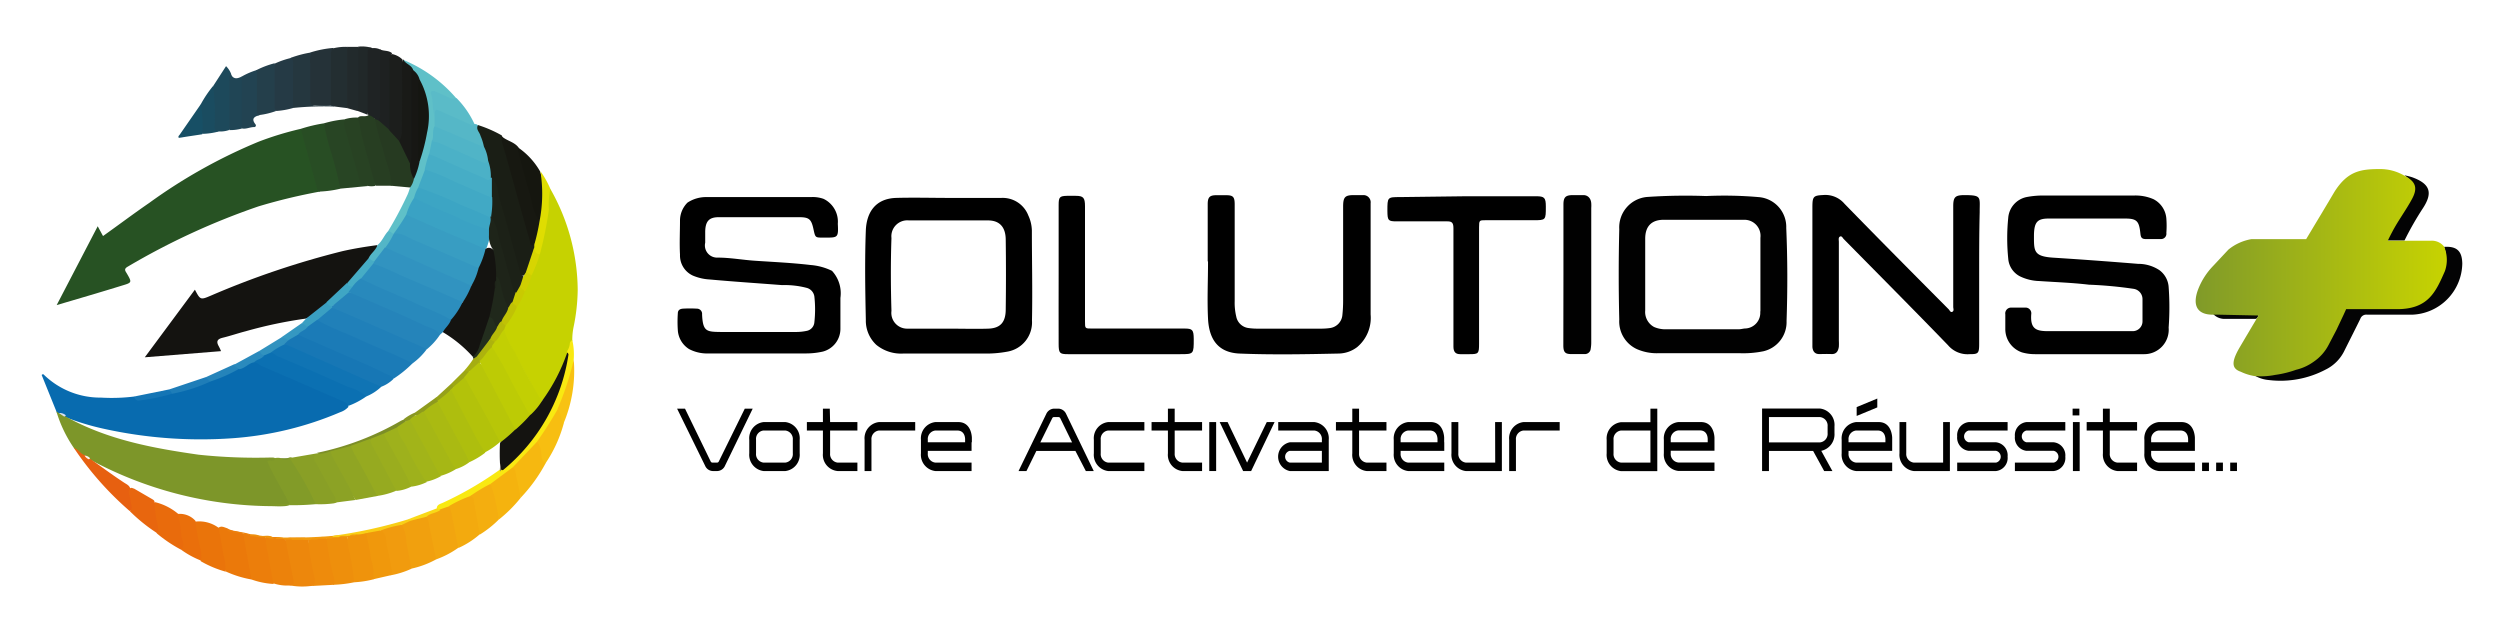 <svg xmlns="http://www.w3.org/2000/svg" xmlns:xlink="http://www.w3.org/1999/xlink" viewBox="0 0 240 61.31"><defs><style>.cls-1{fill:#010101;}.cls-2{fill:#275223;}.cls-3{fill:#086baf;}.cls-4{fill:#141310;}.cls-5{fill:#c6d201;}.cls-6{fill:#7d9629;}.cls-7{fill:#030304;}.cls-8{fill:#1a1e15;}.cls-9{fill:#284d24;}.cls-10{fill:#5fc0c8;}.cls-11{fill:#284524;}.cls-12{fill:#171811;}.cls-13{fill:#263a21;}.cls-14{fill:#f1a00e;}.cls-15{fill:#253238;}.cls-16{fill:#273e22;}.cls-17{fill:#eb790a;}.cls-18{fill:#f2a50f;}.cls-19{fill:#f3aa0e;}.cls-20{fill:#1c1e1c;}.cls-21{fill:#f9e911;}.cls-22{fill:#284223;}.cls-23{fill:#232e31;}.cls-24{fill:#ed870c;}.cls-25{fill:#25373f;}.cls-26{fill:#ec7e0b;}.cls-27{fill:#ea740a;}.cls-28{fill:#ee8f0c;}.cls-29{fill:#ef930c;}.cls-30{fill:#ec820b;}.cls-31{fill:#f19b0e;}.cls-32{fill:#191a17;}.cls-33{fill:#f5b30e;}.cls-34{fill:#f6b810;}.cls-35{fill:#ee8b0c;}.cls-36{fill:#253a45;}.cls-37{fill:#1d495b;}.cls-38{fill:#1f2324;}.cls-39{fill:#f4ae0f;}.cls-40{fill:#243f4b;}.cls-41{fill:#f0980c;}.cls-42{fill:#224352;}.cls-43{fill:#e96b0c;}.cls-44{fill:#15160f;}.cls-45{fill:#e76010;}.cls-46{fill:#55b7c7;}.cls-47{fill:#1e2121;}.cls-48{fill:#e8660e;}.cls-49{fill:#222a2c;}.cls-50{fill:#5abbc8;}.cls-51{fill:#f7be11;}.cls-52{fill:#ea6f0b;}.cls-53{fill:#204555;}.cls-54{fill:#212829;}.cls-55{fill:#dfdd01;}.cls-56{fill:#1a4c60;}.cls-57{fill:#174f65;}.cls-58{fill:#f8c212;}.cls-59{fill:#53b6c7;}.cls-60{fill:#1e7db8;}.cls-61{fill:#3a9fc2;}.cls-62{fill:#040405;}.cls-63{fill:#2584ba;}.cls-64{fill:#3192bf;}.cls-65{fill:#2a8abd;}.cls-66{fill:#1475b5;}.cls-67{fill:#3598c1;}.cls-68{fill:url(#Dégradé_sans_nom_6);}.cls-69{fill:#0b70b2;}.cls-70{fill:#dae0f1;}.cls-71{fill:#46acc5;}.cls-72{fill:#3fa6c4;}.cls-73{fill:#c2cf03;}.cls-74{fill:#d7d501;}.cls-75{fill:#c0c205;}.cls-76{fill:#b7bb08;}.cls-77{fill:#c9ca01;}.cls-78{fill:#cfcf01;}.cls-79{fill:#829b28;}.cls-80{fill:#fdf5ef;}.cls-81{fill:#1c2117;}.cls-82{fill:#46adc6;}.cls-83{fill:#4bb1c7;}.cls-84{fill:#50b4c7;}.cls-85{fill:#389dc2;}.cls-86{fill:#3aa2c4;}.cls-87{fill:#41a9c5;}.cls-88{fill:#3ca5c4;}.cls-89{fill:#171714;}.cls-90{fill:#151611;}.cls-91{fill:#f9cf16;}.cls-92{fill:#f9d917;}.cls-93{fill:#7f796f;}.cls-94{fill:#3193c0;}.cls-95{fill:#3498c1;}.cls-96{fill:#1b7bb7;}.cls-97{fill:#2080b9;}.cls-98{fill:#1074b4;}.cls-99{fill:#1777b5;}.cls-100{fill:#2889bc;}.cls-101{fill:#899f26;}.cls-102{fill:#232e1e;}.cls-103{fill:#7c8e27;}.cls-104{fill:#8e9b1d;}.cls-105{fill:#9da716;}.cls-106{fill:#a5ad12;}.cls-107{fill:#96a11a;}.cls-108{fill:#889624;}.cls-109{fill:#778e2f;}.cls-110{fill:#2c8ebe;}.cls-111{fill:#b8c608;}.cls-112{fill:#bdcb05;}.cls-113{fill:#adb30d;}.cls-114{fill:#1e2419;}.cls-115{fill:#20281b;}.cls-116{fill:#b3c20a;}.cls-117{fill:#aebe0e;}.cls-118{fill:#90a523;}.cls-119{fill:#96aa20;}.cls-120{fill:#aaba12;}.cls-121{fill:#a6b715;}.cls-122{fill:#a2b419;}.cls-123{fill:#8ca225;}.cls-124{fill:#9aad1e;}.cls-125{fill:#9eb11c;}</style><linearGradient id="Dégradé_sans_nom_6" x1="210.78" y1="26.15" x2="234.87" y2="26.15" gradientUnits="userSpaceOnUse"><stop offset="0" stop-color="#809a29"/><stop offset="1" stop-color="#c7d301"/></linearGradient></defs><title>logo</title><g id="Calque_3" data-name="Calque 3"><path d="M200.37,34h-5a4.55,4.55,0,0,1-1.26-.17,2.36,2.36,0,0,1-1.6-2.21c0-.48,0-1,0-1.44a.56.56,0,0,1,.58-.65c.44,0,.88,0,1.32,0a.55.55,0,0,1,.59.63c-.11,1.46.51,1.64,1.69,1.63H204c.27,0,.54,0,.8,0a.94.94,0,0,0,.88-.95c0-.7,0-1.41,0-2.11a1,1,0,0,0-.84-1,39,39,0,0,0-4.31-.4c-1.58-.19-3.17-.24-4.75-.35a4.5,4.5,0,0,1-1.86-.45,2.08,2.08,0,0,1-1.13-1.71,19.55,19.55,0,0,1,0-3.9,2.21,2.21,0,0,1,1.75-2,8.38,8.38,0,0,1,1.5-.15h8.85a4.31,4.31,0,0,1,1.84.35,2.28,2.28,0,0,1,1.24,1.86,9.06,9.06,0,0,1,0,1.38.51.51,0,0,1-.52.59c-.49,0-1,0-1.46,0s-.48-.25-.52-.6c-.12-1.12-.35-1.36-1.4-1.37q-3.71,0-7.4,0c-1.09,0-1.38.35-1.41,1.55,0,1.58-.07,2.09,1.91,2.21,2.69.17,5.39.37,8.08.59a3.67,3.67,0,0,1,2.06.61,2.19,2.19,0,0,1,.88,1.61,26.72,26.72,0,0,1,0,3.9A2.35,2.35,0,0,1,205.79,34c-1.8,0-3.61,0-5.42,0Z"/><path d="M190,26.38V33c0,.94-.09,1-.93,1a2.45,2.45,0,0,1-2.06-.86c-3.31-3.42-6.66-6.79-10-10.18-.11-.1-.19-.34-.37-.25s-.11.34-.11.51v9.5a5.19,5.19,0,0,1,0,.56c-.06.43-.24.73-.71.71s-.78,0-1.18,0-.62-.25-.65-.69c0-.15,0-.31,0-.46V19.91c0-1.07.1-1.14,1.08-1.19a2.41,2.41,0,0,1,2,.84c3.31,3.4,6.65,6.76,10,10.13.1.1.18.34.36.24s.08-.31.08-.47q0-4.83,0-9.65c0-.88.18-1.06,1-1.08,1.79,0,1.53.17,1.54,1.64C190,22.37,190,24.37,190,26.38Z"/><path d="M115.94,25.09c0-1.83,0-3.66,0-5.49,0-.65.18-.85.78-.86h1c.66,0,.81.17.81.88,0,3.1,0,6.2,0,9.29a5.68,5.68,0,0,0,.15,1.48,1.37,1.37,0,0,0,1.16,1.1,5.93,5.93,0,0,0,.84.06h6.17a6.07,6.07,0,0,0,.85-.06,1.38,1.38,0,0,0,1.17-1.26,12.75,12.75,0,0,0,.07-1.38c0-3,0-6,0-9,0-.92.17-1.11,1-1.12.31,0,.63,0,.94,0a.69.69,0,0,1,.7.78c0,3.56,0,7.12,0,10.68a3.66,3.66,0,0,1-1.29,3.13,3,3,0,0,1-1.76.62c-3.19.07-6.38.13-9.56,0-1.83-.09-2.89-1.13-3-3.35-.09-1.82,0-3.66,0-5.49Z"/><path d="M66,19.45a3.25,3.25,0,0,1,1.86-.53h10a3.09,3.09,0,0,1,1.2.17,2.43,2.43,0,0,1,1.37,2.39c.07,1.33,0,1.33-1.19,1.33H79c-.73,0-.73,0-.9-.78-.21-1-.43-1.17-1.35-1.18H69c-.93,0-1.28.39-1.3,1.38,0,.36,0,.72,0,1.07a1.17,1.17,0,0,0,1.2,1.43c1.19,0,2.37.22,3.56.3,1.78.12,3.57.2,5.35.41a5.69,5.69,0,0,1,2.06.56,3.17,3.17,0,0,1,.81,2.6c0,1,0,2,0,3A2.26,2.26,0,0,1,79,33.75a7.3,7.3,0,0,1-1.67.18H68.05a3.72,3.72,0,0,1-1.9-.42,2.31,2.31,0,0,1-1.08-1.82,12,12,0,0,1,0-1.59c0-.37.25-.45.5-.47a11.63,11.63,0,0,1,1.32,0,.5.5,0,0,1,.51.55c.07,1.67.44,1.67,1.81,1.69,2.42,0,4.83,0,7.25,0a5,5,0,0,0,1-.11.91.91,0,0,0,.72-.83,11.24,11.24,0,0,0,0-2.46,1,1,0,0,0-.72-.83,8.37,8.37,0,0,0-2.38-.27c-2.32-.18-4.63-.33-6.94-.54a4.78,4.78,0,0,1-1.64-.38,2.12,2.12,0,0,1-1.22-2c-.06-1.11,0-2.22,0-3.33A2.44,2.44,0,0,1,66,19.45Z"/><path d="M140.74,18.84c2.24,0,4.49,0,6.73,0,.8,0,.93.14.93,1,0,1.29,0,1.3-1.17,1.3h-4.62c-.58,0-.62,0-.62.67V33c0,.94-.05,1-.91,1h-.9c-.45,0-.65-.22-.65-.73,0-1.11,0-2.22,0-3.34,0-2.68,0-5.37,0-8,0-.5-.11-.69-.6-.68-1.62,0-3.24,0-4.86,0-.81,0-.87-.08-.88-1,0-1.33,0-1.33,1.23-1.33Z"/><path d="M101.63,26.35c0-2.23,0-4.45,0-6.67,0-.76.1-.86.79-.88h.85c.73,0,.89.18.89,1V30.85c0,.69,0,.69.65.69h8.9c.77,0,.88.12.89,1,0,1.46,0,1.46-1.3,1.46H102.51c-.79,0-.88-.1-.88-1C101.62,30.76,101.63,28.55,101.63,26.35Z"/><path class="cls-1" d="M150.09,26.38V19.65c0-.7.19-.9.84-.92.36,0,.72,0,1.08,0s.71.24.75.78a3.53,3.53,0,0,1,0,.46V32.81a3.6,3.6,0,0,1-.05.66.56.56,0,0,1-.61.52c-.42,0-.84,0-1.27,0-.58,0-.75-.19-.75-.84Z"/><path d="M99.06,22.12a3.62,3.62,0,0,0-.34-1.43A2.64,2.64,0,0,0,96.13,19c-1.67,0-3.36,0-5,0s-3.42-.05-5.13,0c-2,.08-2.81,1.43-2.88,3.11-.11,2.87-.06,5.75,0,8.62a3.17,3.17,0,0,0,1,2.37,3.75,3.75,0,0,0,2.6.84c2.59,0,5.18,0,7.77,0a10.89,10.89,0,0,0,2.2-.18,2.85,2.85,0,0,0,2.38-3C99.13,27.83,99.06,25,99.06,22.12Zm-2.51,7.57c0,1.25-.52,1.82-1.67,1.86s-2.55,0-3.82,0v0H88c-.3,0-.6,0-.9,0a1.51,1.51,0,0,1-1.52-1.7c-.07-2.32-.08-4.65,0-7a1.53,1.53,0,0,1,1.68-1.69q3.8,0,7.59,0c1.1,0,1.69.63,1.7,1.84C96.58,25.24,96.58,27.47,96.55,29.69Z"/><path class="cls-1" d="M171.48,21.88a2.87,2.87,0,0,0-2.56-2.95,38.17,38.17,0,0,0-5.13-.11,54.06,54.06,0,0,0-5.69.09A2.93,2.93,0,0,0,155.45,22c-.07,2.89-.07,5.79,0,8.68a2.92,2.92,0,0,0,1.68,2.83,4.74,4.74,0,0,0,2,.4c1.45,0,2.89,0,4.34,0h3.62a9.63,9.63,0,0,0,2.2-.19,2.87,2.87,0,0,0,2.22-2.9C171.61,27.87,171.61,24.87,171.48,21.88Zm-2.5,8a1.5,1.5,0,0,1-1.36,1.65c-.24,0-.47.08-.7.08q-3.46,0-6.93,0a2.73,2.73,0,0,1-1.2-.22,1.64,1.64,0,0,1-.85-1.59c0-2.29,0-4.59,0-6.88,0-1.18.59-1.79,1.69-1.82,1.28,0,2.57,0,3.86,0h0c1.32,0,2.64,0,4,0A1.54,1.54,0,0,1,169,22.83C169,25.19,169,27.56,169,29.92Z"/><path d="M71.5,39.23h.76L69.6,44.71a.84.84,0,0,1-.73.51h-.45a.83.83,0,0,1-.73-.51L65,39.23h.76l2.46,5.06a.19.19,0,0,0,.17.12h.45a.19.19,0,0,0,.17-.12Z"/><path d="M76.77,42.22v1.3a1.57,1.57,0,0,1-1.37,1.7h-2.1a1.57,1.57,0,0,1-1.37-1.7v-1.3a1.56,1.56,0,0,1,1.37-1.7h2.1A1.57,1.57,0,0,1,76.77,42.22Zm-.66,0a.82.82,0,0,0-.72-.89h-2.1a.81.81,0,0,0-.71.89v1.3a.82.82,0,0,0,.71.89h2.1a.82.82,0,0,0,.72-.89Z"/><path d="M79.69,40.52h2.62v.81H79.69v2.19a.82.82,0,0,0,.72.89h1.9v.81h-1.9A1.56,1.56,0,0,1,79,43.52V41.33H77.46v-.81H79V39.23h.66Z"/><path d="M84.38,40.52h3.48v.81H84.38a.82.82,0,0,0-.72.89v3H83v-3A1.56,1.56,0,0,1,84.38,40.52Z"/><path d="M89.79,40.52H92c1.3,0,1.3,1.52,1.3,1.52v.42h-.65v-.24s.06-.89-.76-.89H89.79a.82.82,0,0,0-.72.89v.24h4.2v.82h-4.2v.24a.82.82,0,0,0,.72.89h3.48v.81H89.79a1.57,1.57,0,0,1-1.38-1.7v-1.3A1.57,1.57,0,0,1,89.79,40.52Z"/><path d="M102.35,39.74,105,45.22h-.76l-1-1.93H99.49l-.95,1.93h-.76l2.66-5.48a.86.86,0,0,1,.73-.51h.45A.85.85,0,0,1,102.35,39.74Zm.57,2.73-1.13-2.31a.19.19,0,0,0-.17-.12h-.45a.18.18,0,0,0-.16.12l-1.14,2.31Z"/><path d="M106.38,40.52h3.48v.81h-3.48a.81.81,0,0,0-.71.89v1.3a.82.82,0,0,0,.71.89h3.48v.81h-3.48a1.57,1.57,0,0,1-1.37-1.7v-1.3A1.56,1.56,0,0,1,106.38,40.52Z"/><path d="M112.77,40.52h2.63v.81h-2.63v2.19a.83.83,0,0,0,.73.89h1.9v.81h-1.9a1.56,1.56,0,0,1-1.38-1.7V41.33h-1.57v-.81h1.57V39.23h.65Z"/><path d="M116.09,40.52h.66v4.7h-.66Z"/><path d="M121.61,40.52h.75l-2.25,4.7h-.77l-2.25-4.7h.76l1.87,3.89h0Z"/><path d="M127.56,42.22v3h-3.74a1.41,1.41,0,0,1,0-2.76h3.08v-.24a.82.82,0,0,0-.72-.89h-3.47v-.81h3.47A1.57,1.57,0,0,1,127.56,42.22Zm-.66,1.06h-3.08a.58.58,0,0,0,0,1.13h3.08Z"/><path d="M130.47,40.52h2.63v.81h-2.63v2.19a.83.83,0,0,0,.73.89h1.9v.81h-1.9a1.56,1.56,0,0,1-1.38-1.7V41.33h-1.57v-.81h1.57V39.23h.65Z"/><path d="M143.53,40.52h.65v4.7h-3.47a1.57,1.57,0,0,1-1.37-1.7v-3H140v3a.83.83,0,0,0,.72.89h2.82Z"/><path d="M146.25,40.52h3.48v.81h-3.48a.82.82,0,0,0-.72.89v3h-.65v-3A1.56,1.56,0,0,1,146.25,40.52Z"/><path d="M158.44,39.23h.66v6h-3.48a1.57,1.57,0,0,1-1.38-1.7v-1.3a1.57,1.57,0,0,1,1.38-1.7h2.82Zm0,2.1h-2.82a.82.82,0,0,0-.72.89v1.3a.82.82,0,0,0,.72.89h2.82Z"/><path d="M176.11,40.93v.65a1.62,1.62,0,0,1-1.27,1.7l1.07,1.94h-.79l-1.06-1.93h-4.24v1.93h-.66v-6h5.56A1.58,1.58,0,0,1,176.11,40.93Zm-.66,0a.82.82,0,0,0-.73-.89h-4.9v2.43h4.9a.82.82,0,0,0,.73-.89Z"/><polygon points="178.24 39.08 180.22 38.26 180.22 39.11 178.24 39.93 178.24 39.08"/><path d="M186.54,40.52h.65v4.7h-3.47a1.57,1.57,0,0,1-1.37-1.7v-3H183v3a.83.83,0,0,0,.72.89h2.82Z"/><path d="M192.73,43.84a1.26,1.26,0,0,1-1.11,1.38h-3.73v-.81h3.73a.58.58,0,0,0,0-1.13H189a1.27,1.27,0,0,1-1.11-1.39A1.26,1.26,0,0,1,189,40.52h3.73v.81H189a.58.58,0,0,0,0,1.13h2.62A1.26,1.26,0,0,1,192.73,43.84Z"/><path d="M198.27,43.84a1.26,1.26,0,0,1-1.11,1.38h-3.73v-.81h3.73a.58.58,0,0,0,0-1.13h-2.62a1.27,1.27,0,0,1-1.11-1.39,1.26,1.26,0,0,1,1.11-1.37h3.73v.81h-3.73a.58.58,0,0,0,0,1.13h2.62A1.26,1.26,0,0,1,198.27,43.84Z"/><path d="M199,40.52h.65v4.7H199Z"/><path d="M202.54,40.52h2.62v.81h-2.62v2.19a.82.82,0,0,0,.73.89h1.89v.81h-1.89a1.57,1.57,0,0,1-1.39-1.7V41.33h-1.56v-.81h1.56V39.23h.66Z"/><path d="M211.4,44.41h.66v.81h-.66Z"/><path d="M212.75,44.41h.65v.81h-.65Z"/><path d="M214.1,44.41h.65v.81h-.65Z"/><path d="M135.17,40.52h2.18c1.29,0,1.29,1.52,1.29,1.52v.42H138v-.24s.06-.89-.75-.89h-2.07a.82.82,0,0,0-.72.89v.24h4.19v.82h-4.19v.24a.82.82,0,0,0,.72.89h3.47v.81h-3.47a1.57,1.57,0,0,1-1.38-1.7v-1.3A1.57,1.57,0,0,1,135.17,40.52Z"/><path d="M161.12,40.52h2.18c1.29,0,1.29,1.52,1.29,1.52v.42h-.65v-.25s.06-.89-.75-.89h-2.07a.82.82,0,0,0-.73.89v.25h4.2v.81h-4.2v.24a.82.82,0,0,0,.73.89h3.47v.81h-3.47a1.57,1.57,0,0,1-1.39-1.7v-1.3A1.56,1.56,0,0,1,161.12,40.52Z"/><path d="M178.18,40.52h2.18c1.29,0,1.29,1.52,1.29,1.52v.42H181v-.24s.06-.89-.75-.89h-2.07a.82.82,0,0,0-.72.89v.24h4.19v.82h-4.19v.24a.82.82,0,0,0,.72.89h3.47v.81h-3.47a1.57,1.57,0,0,1-1.38-1.7v-1.3A1.57,1.57,0,0,1,178.18,40.52Z"/><path d="M207.24,40.52h2.18c1.29,0,1.29,1.52,1.29,1.52v.42h-.65v-.24s.06-.89-.75-.89h-2.07a.82.82,0,0,0-.73.89v.24h4.2v.82h-4.2v.24a.82.82,0,0,0,.73.89h3.47v.81h-3.47a1.57,1.57,0,0,1-1.38-1.7v-1.3A1.56,1.56,0,0,1,207.24,40.52Z"/><rect x="198.97" y="39.23" width="0.65" height="0.65"/><path class="cls-2" d="M30.72,18.39a54.46,54.46,0,0,0-5.9,1.42A68,68,0,0,0,12.26,25.6c-.4.23-.23.41-.08.66.5.86.49.87-.45,1.15-2,.62-4.09,1.23-6.29,1.88l3.94-7.57.51.94c1.49-1.06,2.95-2.16,4.45-3.19a51.21,51.21,0,0,1,10.47-5.86,30.19,30.19,0,0,1,4.06-1.24,1.09,1.09,0,0,1,.38.66C29.74,14.82,30.25,16.6,30.72,18.39Z"/><path class="cls-3" d="M5.41,39.49,4,36c.09-.1.17-.09.24,0A7.76,7.76,0,0,0,9.7,38.17a17.55,17.55,0,0,0,3.16-.1,1.23,1.23,0,0,0,.88.12c.94-.11,1.85-.32,2.77-.51a33.51,33.51,0,0,0,3.64-1.17c1-.32,1.85-.8,2.78-1.19.53-.15.92-.64,1.5-.67,1.49.58,2.92,1.27,4.38,1.9s2.69,1.17,4,1.77c.32.14.75.23.62.76a1.85,1.85,0,0,1-.77.49,32,32,0,0,1-10.33,2.5A43.11,43.11,0,0,1,10,41.17a24.07,24.07,0,0,1-3.63-1.09,4,4,0,0,0-.74-.32A.41.41,0,0,1,5.41,39.49Z"/><path class="cls-4" d="M29.39,30.58a42.39,42.39,0,0,0-5.8,1.22c-.74.19-1.46.44-2.2.62-.5.12-.66.33-.4.8a4.78,4.78,0,0,1,.23.49l-7.32.59,4.81-6.49c.53,1,.53,1,1.58.55a82.13,82.13,0,0,1,12.59-4.25c1.11-.25,2.22-.43,3.35-.58.08.62-.5.87-.72,1.32-.67.82-1.4,1.6-2.1,2.4a26.73,26.73,0,0,1-2,1.85A5.89,5.89,0,0,1,29.39,30.58Z"/><path class="cls-5" d="M52.83,18.13a19.83,19.83,0,0,1,2.63,9.71,18.59,18.59,0,0,1-.4,3.57,6.26,6.26,0,0,0-.12,1.29,3.43,3.43,0,0,0-.16.45,3.69,3.69,0,0,0-.18.65c0,.06,0,.12-.05.18a18.53,18.53,0,0,1-1.61,3.47,3.08,3.08,0,0,1-.85,1c-.3,0-.4-.24-.51-.45-1-1.91-2.08-3.84-3.13-5.76a1,1,0,0,1-.16-.62,1.21,1.21,0,0,1,.16-.45c.38-.57.7-1.16,1-1.75a15.21,15.21,0,0,0,.79-1.56,11.18,11.18,0,0,0,.63-1.57,12.65,12.65,0,0,0,.74-2.09,20.76,20.76,0,0,0,.92-5.59C52.57,18.46,52.55,18.21,52.83,18.13Z"/><path class="cls-6" d="M5.41,39.49l.24.17a3,3,0,0,1,.71.36c4,2.21,8.31,3,12.7,3.63a52.43,52.43,0,0,0,7,.27c.17,0,.4,0,.44.21s-.17.21-.31.25c-.33.1-.16.29-.08.45.43.93,1,1.8,1.44,2.7.06.12.13.23.19.34.23.51.14.68-.41.72s-.91,0-1.37,0A37.1,37.1,0,0,1,8.7,44.15a1.85,1.85,0,0,0-.59-.31c-.46-.12-.67-.56-1-.81A12.52,12.52,0,0,1,5.41,39.49Z"/><path class="cls-7" d="M224.77,29.7c.21-.41.78-.3,1.25-.29,1.48,0,2.83-.19,4.32-.19a3.67,3.67,0,0,0,3.42-2c.74-1.15,1.37-2.17.87-3.52,1.22-.08,1.73.39,1.75,1.61a5,5,0,0,1-4.82,4.9c-1.44,0-2.88,0-4.32,0a.6.6,0,0,0-.65.4c-.49,1-1,2-1.5,3a3.91,3.91,0,0,1-1.83,1.87,9.28,9.28,0,0,1-5.49,1,3.21,3.21,0,0,1-1.35-.44c.1-.27.33-.22.53-.22.47,0,.94-.08,1.41-.05a9.43,9.43,0,0,0,1-.18,5.35,5.35,0,0,0,.87-.24l.16-.07.47-.2a3.71,3.71,0,0,0,.47-.16c.21-.13.44-.23.65-.38a5.22,5.22,0,0,0,.48-.34l.3-.28a2.61,2.61,0,0,0,.27-.31,3,3,0,0,0,.3-.63,2.52,2.52,0,0,1,.38-.68c.13-.25.3-.48.42-.75a3.65,3.65,0,0,0,.28-.64C224.57,30.65,224.52,29.89,224.77,29.7Z"/><path class="cls-8" d="M45.87,12a11.88,11.88,0,0,1,2.3,1c.62,1.68,1,3.43,1.49,5.14.44,1.53.85,3.06,1.29,4.59a1,1,0,0,0,.37.66.45.45,0,0,1,.07.3c-.23.79-.49,1.58-.78,2.36-.11.17-.2.37-.42.43-.44-.14-.46-.55-.55-.89-.7-2.55-1.43-5.09-2.12-7.64a1.39,1.39,0,0,0-.38-.81A.52.52,0,0,1,47,17c-.14-.49-.15-1-.29-1.52a12.48,12.48,0,0,0-.4-1.45,7.62,7.62,0,0,0-.51-1.3C45.71,12.53,45.54,12.26,45.87,12Z"/><path class="cls-9" d="M30.72,18.39c-.18,0-.24-.13-.28-.3-.52-1.91-1.05-3.81-1.57-5.72a14.18,14.18,0,0,1,2.23-.53,1.31,1.31,0,0,1,.28.64c.43,1.55.86,3.09,1.28,4.64.09.32.27.66,0,1A10.66,10.66,0,0,1,30.72,18.39Z"/><path class="cls-10" d="M37.26,22.19a35.9,35.9,0,0,0,1.87-3.52c.1-.22.16-.45.24-.67a3.12,3.12,0,0,1,.23-.91,7.63,7.63,0,0,0,.53-1.68A23.81,23.81,0,0,0,40.92,12a7.18,7.18,0,0,0-.73-4.18,2.3,2.3,0,0,0-.67-1,4.25,4.25,0,0,0-.6-.6c-.11-.1-.32-.19-.18-.41,0,0,.1-.07.12,0a13.44,13.44,0,0,1,5,3.69c-.24.24-.29.25-.67.13S42.39,9.18,42,9c-.22-.07-.44-.06-.35.24.18.64.07,1.31.24,2a2.63,2.63,0,0,1,0,.84c-.12.48-.08,1-.22,1.46s-.21.87-.28,1.31-.3.95-.44,1.43-.39,1.17-.63,1.73c-.16.35-.28.71-.44,1.05-.28.52-.53,1.06-.79,1.59s-.58,1.39-1.25,1.83A.54.54,0,0,1,37.26,22.19Z"/><path class="cls-11" d="M32.67,18.11a35.88,35.88,0,0,0-.91-3.57,20.84,20.84,0,0,1-.66-2.7,9.88,9.88,0,0,1,2.09-.39c.35,1.94,1.06,3.79,1.5,5.7.09.37.37.52.62.71Z"/><path class="cls-12" d="M51.28,23.5c-.42.19-.37-.19-.42-.38q-.84-2.94-1.65-5.89c-.33-1.17-.64-2.34-1-3.51a1.8,1.8,0,0,1-.06-.65c.49.46,1.24.54,1.65,1.12.6,2.1,1.16,4.21,1.76,6.31a6.76,6.76,0,0,0,.33.78A4.06,4.06,0,0,1,51.28,23.5Z"/><path class="cls-13" d="M39.73,17.19a2,2,0,0,1-.36.81l-1.84-.17a4.85,4.85,0,0,1-.48-1.48c-.38-1.41-.81-2.81-1.17-4.23a.94.94,0,0,1,0-.64c.14-.18.3-.13.46-.05a7,7,0,0,1,1.14,1,6.52,6.52,0,0,1,1,1.13,8.32,8.32,0,0,1,1,2.24A7.71,7.71,0,0,1,39.73,17.19Z"/><path class="cls-14" d="M41.87,53.7a8.76,8.76,0,0,1-2.38.89,1.15,1.15,0,0,1-.31-.76c-.22-1.14-.41-2.27-.66-3.4.1-.45.55-.38.84-.55.55-.1,1-.51,1.65-.35a.59.59,0,0,1,.28.42c.21,1.12.48,2.23.63,3.37A.71.71,0,0,1,41.87,53.7Z"/><path class="cls-15" d="M29.91,5a10.11,10.11,0,0,1,2.1-.4c-.09,1.53,0,3.06-.06,4.58,0,.33.06.67-.2.94-.54.07-1.08,0-1.63,0-.37,0-.51-.19-.52-.51-.05-1.37,0-2.74,0-4.11A.57.57,0,0,1,29.91,5Z"/><path class="cls-16" d="M36,11.43c.21,1.31.7,2.54,1,3.83a9.52,9.52,0,0,1,.6,2.57H36.08a1.18,1.18,0,0,1-.33-.62c-.49-1.7-1-3.41-1.42-5.11-.07-.27-.17-.56.05-.82s.7,0,1-.23S35.9,11.08,36,11.43Z"/><path class="cls-7" d="M230.83,23.09H229c.68-1.29,1.39-2.47,2.15-3.63a3,3,0,0,0,.5-1c.17-.77-.28-1.22-.82-1.63a6.33,6.33,0,0,1,.75.19c1.72.63,2,1.49,1,3A29.74,29.74,0,0,0,230.83,23.09Z"/><path class="cls-17" d="M24.14,55.63a10,10,0,0,1-2.49-.78,13.53,13.53,0,0,1-.58-2.67,2.83,2.83,0,0,1-.15-1.47c.31-.29.6-.08.89,0a1.93,1.93,0,0,0,.74.26,3.1,3.1,0,0,1,.89.29.8.8,0,0,1,.23.53c.16,1,.4,2,.56,3.07C24.27,55.14,24.36,55.41,24.14,55.63Z"/><path class="cls-18" d="M41.87,53.7c-.23-1.11-.46-2.22-.67-3.33a1.43,1.43,0,0,0-.27-.77c0-.4.41-.37.65-.5s.44-.18.65-.28.56-.31.9-.21a.7.7,0,0,1,.36.52c.24,1,.38,2,.58,3a.52.52,0,0,1-.12.49A8.6,8.6,0,0,1,41.87,53.7Z"/><path class="cls-19" d="M44,52.61,43.29,49a.44.44,0,0,0-.26-.35.23.23,0,0,1,.13-.27,5.26,5.26,0,0,1,2.08-.88.63.63,0,0,1,.41.54c.15.9.37,1.78.5,2.68a.81.81,0,0,1-.09.57A8.13,8.13,0,0,1,44,52.61Z"/><path class="cls-20" d="M38.31,13.53l-.92-1a1.56,1.56,0,0,1-.21-.87c0-1.83,0-3.65,0-5.47,0-.38-.1-.86.46-1a1.94,1.94,0,0,1,1,.53c.22,2.3.07,4.61.09,6.91C38.76,12.93,38.82,13.38,38.31,13.53Z"/><path class="cls-21" d="M45.13,47.63a11.44,11.44,0,0,0-2.1,1l-.78.27c-.15.1-.25.07-.32-.09,0-.39.38-.44.64-.57a33.13,33.13,0,0,0,5.34-3.1l.22-.17a16.83,16.83,0,0,0,5.73-8.72,16.82,16.82,0,0,0,.59-2.45v-.1a1.6,1.6,0,0,0,.25-.67.42.42,0,0,1,.24-.38,6.24,6.24,0,0,1,.14,1.83,12.69,12.69,0,0,1-1.41,4.69,17.42,17.42,0,0,1-2,3.21A30.29,30.29,0,0,1,49.27,45c-.68.56-1.4,1.08-2.13,1.58A8.67,8.67,0,0,1,45.13,47.63Z"/><path class="cls-22" d="M34.38,11.29a36.19,36.19,0,0,0,1,4.1c.2.82.44,1.63.66,2.45a1.81,1.81,0,0,1-.77,0c-.43.07-.64-.09-.76-.54-.45-1.74-1-3.46-1.45-5.18a.81.81,0,0,1,.09-.69A3.68,3.68,0,0,1,34.38,11.29Z"/><path class="cls-23" d="M31.76,10.11c0-1.6,0-3.19,0-4.79,0-.27,0-.52.26-.69a4.89,4.89,0,0,1,1.32-.13.92.92,0,0,1,.2.73c0,1.47,0,2.95,0,4.42a.92.92,0,0,1-.2.73l-1.19-.15C32,10.13,31.85,10.24,31.76,10.11Z"/><path class="cls-24" d="M29.79,56.26a6.45,6.45,0,0,1-2-.07,1.13,1.13,0,0,0,.12-.88c-.17-.85-.33-1.7-.49-2.56a1.35,1.35,0,0,1,0-1,.8.8,0,0,1,.54-.14h1.16a.77.77,0,0,1,.44.14,27.8,27.8,0,0,1,.78,3.84C30.4,56,30.21,56.26,29.79,56.26Z"/><path class="cls-25" d="M31.76,10.11c.13,0,.28,0,.38.12a29,29,0,0,0-4.06.14.44.44,0,0,1-.17-.34,35.25,35.25,0,0,1,0-4.48,10.3,10.3,0,0,1,2-.52,2,2,0,0,0-.12,1.14c0,1.13,0,2.26,0,3.38,0,.42.11.6.55.57S31.28,10.11,31.76,10.11Z"/><path class="cls-26" d="M24.14,55.63l-.78-4.32c.22-.17.46,0,.69,0a5.78,5.78,0,0,0,.93.13.8.8,0,0,1,.52.15,7,7,0,0,1,.49,2c.12.58.23,1.15.33,1.73a.78.78,0,0,1-.08.74A7.58,7.58,0,0,1,24.14,55.63Z"/><path class="cls-27" d="M21,50.68c.19,1.06.37,2.14.59,3.2a8.05,8.05,0,0,1,.07,1,10.29,10.29,0,0,1-2.38-1c-.25-1.09-.46-2.2-.65-3.3a.72.72,0,0,1,.09-.5A3.12,3.12,0,0,1,21,50.68Z"/><path class="cls-28" d="M34,55.9a11.67,11.67,0,0,1-2,.24,28,28,0,0,1-.81-3.93.63.63,0,0,1,.1-.5c.19-.2.48-.17.71-.26a2.12,2.12,0,0,1,.56-.05,1.23,1.23,0,0,1,.78.14,30.28,30.28,0,0,1,.78,3.88A.56.56,0,0,1,34,55.9Z"/><path class="cls-29" d="M34,55.9a25.67,25.67,0,0,0-.58-3.49,6,6,0,0,1-.07-.84.11.11,0,0,1,0-.17.63.63,0,0,1,.28-.11,2.61,2.61,0,0,0,.68-.11c.31,0,.61-.19.92,0a4.91,4.91,0,0,1,.44,1.76c.14.66.29,1.32.37,2,0,.25.12.53-.2.68A9.63,9.63,0,0,1,34,55.9Z"/><path class="cls-30" d="M26.24,56l-.72-3.94c0-.17,0-.34-.06-.51.24-.19.51,0,.76,0h.3a2.32,2.32,0,0,1,.59.07.47.47,0,0,1,.31.24c.26,1.31.51,2.62.77,3.93.07.35-.15.4-.41.42A4.22,4.22,0,0,1,26.24,56Z"/><path class="cls-31" d="M38.57,50.39A3.09,3.09,0,0,1,39,52c.17.87.34,1.73.5,2.6a8.46,8.46,0,0,1-2,.63c-.22-.82-.34-1.67-.5-2.5a9,9,0,0,0-.46-1.84A2.36,2.36,0,0,1,38.57,50.39Z"/><path class="cls-32" d="M38.31,13.53a1.55,1.55,0,0,0,.27-1c0-2.07.07-4.14,0-6.2a.89.89,0,0,1,.14-.63l.07.13c.25.35.76.45.88.92a15.86,15.86,0,0,1,.08,2.67q0,2.65,0,5.31c0,.38,0,.8-.34,1.07Z"/><path class="cls-33" d="M47.09,46.45l2.11-1.57a.27.27,0,0,1,.35.2A6.85,6.85,0,0,1,50,47.77a13,13,0,0,1-2.1,2.1.8.8,0,0,1-.28-.57A27.46,27.46,0,0,1,47.09,46.45Z"/><path class="cls-34" d="M50,47.77c-.17-.81-.35-1.61-.51-2.41,0-.21-.07-.39-.28-.48l2.36-2.49c.38,0,.39.35.45.6.13.5.21,1,.35,1.5A15.31,15.31,0,0,1,50,47.77Z"/><path class="cls-35" d="M31.36,51.71A28.57,28.57,0,0,0,32,55.26a1.76,1.76,0,0,1,.07.88l-2.23.12c.45-.14.41-.47.35-.84a28.8,28.8,0,0,1-.62-3.58.43.43,0,0,1,.28-.15,4,4,0,0,0,.83-.12C30.89,51.54,31.15,51.49,31.36,51.71Z"/><path class="cls-36" d="M28,5.55a1.25,1.25,0,0,1,.13.76v4.06a7.54,7.54,0,0,1-1.55.28c-.32,0-.33-.25-.33-.45-.06-1.27,0-2.55,0-3.82a.33.33,0,0,1,.2-.31A8.12,8.12,0,0,1,28,5.55Z"/><path class="cls-37" d="M22,12.48a2.57,2.57,0,0,1-1,.14c-.55.18-.58-.22-.6-.56-.05-.85,0-1.69,0-2.53a2.91,2.91,0,0,1,.07-1.28l1.23-1.9a2.11,2.11,0,0,1,.49.75c.15,1.59.05,3.18.06,4.77A.81.81,0,0,1,22,12.48Z"/><path class="cls-38" d="M36,11.43a1.26,1.26,0,0,0-.57-.37h-.05l0,0a1.22,1.22,0,0,1-.22-.74c0-1.66,0-3.32,0-5,0-.36-.07-.89.61-.7a1.39,1.39,0,0,1,.77.15,1.35,1.35,0,0,1,.21.81c0,1.71,0,3.43,0,5.15,0,.31,0,.67-.34.85Z"/><path class="cls-39" d="M47.09,46.45a12.18,12.18,0,0,1,.66,2.66c.07.25.09.5.14.76a9.9,9.9,0,0,1-1.83,1.45c-.19-1-.36-2.1-.56-3.14,0-.21,0-.51-.37-.55A15,15,0,0,1,47.09,46.45Z"/><path class="cls-40" d="M26.37,6.07c0,1.41,0,2.83,0,4.24a.37.37,0,0,0,.15.34,7.39,7.39,0,0,1-1.59.39c-.32.13-.42-.11-.43-.32a21.69,21.69,0,0,1,0-3.78.48.48,0,0,1,.14-.22A8.52,8.52,0,0,1,26.37,6.07Z"/><path class="cls-41" d="M36.6,50.92c.6.43.43,1.14.59,1.72s.31,1.47.44,2.21a.86.86,0,0,1-.1.37l-1.7.39a4.18,4.18,0,0,0-.2-1.89c-.12-.85-.31-1.69-.47-2.54A1.43,1.43,0,0,1,36.6,50.92Z"/><path class="cls-42" d="M24.67,6.72v3.76c0,.22-.09.5.27.56-.47.14-.87.31-.42.89a.16.16,0,0,1-.14.27c-.39,0-.76.22-1.15.13a.87.87,0,0,1-.21-.67c0-1.22,0-2.43,0-3.65a1,1,0,0,1,.2-.67A6.88,6.88,0,0,1,24.67,6.72Z"/><path class="cls-43" d="M17.4,52.78a13.24,13.24,0,0,1-2.35-1.58c-.06-.69-.23-1.36-.33-2.05a1.22,1.22,0,0,1,0-.82c.06-.07.14-.14.22-.11a5.39,5.39,0,0,1,2.22,1.16,19.47,19.47,0,0,1,.52,2.72C17.76,52.36,17.86,52.73,17.4,52.78Z"/><path class="cls-44" d="M51.79,21.27A5.11,5.11,0,0,1,51,19.11c-.45-1.45-.81-2.91-1.22-4.37,0-.19-.13-.37,0-.55a6.94,6.94,0,0,1,2.06,2.25A7.55,7.55,0,0,1,52,21.07.32.32,0,0,1,51.79,21.27Z"/><path class="cls-45" d="M7.09,43c.43.11.62.55,1,.68.19.1.34.24.53.34,1.1.78,2.19,1.59,3.32,2.33.22.14.47.25.56.53,0,.54.21,1.06.24,1.61,0,.23.11.54-.3.56A30.38,30.38,0,0,1,7.09,43Z"/><path class="cls-46" d="M41.72,12.08v-.91c-.11-.78,0-.9.71-.61,1,.45,2.07.92,3.12,1.35.11,0,.25,0,.32.13-.19.4.17.64.26,1a5,5,0,0,1,.33,1.06.36.36,0,0,1-.42,0c-1.38-.55-2.74-1.15-4.08-1.77A.75.75,0,0,1,41.72,12.08Z"/><path class="cls-47" d="M36.34,11.56a1.45,1.45,0,0,0,.14-.82v-6c.37.19.84.07,1.17.38a1,1,0,0,0-.26.9v6.45Z"/><path class="cls-48" d="M12.47,49.08c.37-.31.07-.67.07-1s-.32-.76-.07-1.18c.14-.15.28,0,.39,0l1.72,1c.13.08.28.15.25.34a11.88,11.88,0,0,0,.32,2.22c0,.26.17.5-.1.7A15.91,15.91,0,0,1,12.47,49.08Z"/><path class="cls-49" d="M33.33,10.38V4.5l1.05,0a1,1,0,0,1,.2.73c0,1.54,0,3.08,0,4.63,0,.29,0,.62-.33.78Z"/><path class="cls-50" d="M45.55,11.91c-.16.27-.34.07-.49,0L42.4,10.72c-.63-.28-.66-.25-.68.45-.25-.7-.09-1.46-.35-2.16-.09-.24.16-.36.43-.23l1.25.56a.92.92,0,0,0,.79.09A8.65,8.65,0,0,1,45.55,11.91Z"/><path class="cls-51" d="M52.36,44.49c-.35-.21-.35-.56-.4-.9a2.06,2.06,0,0,0-.4-1.2,36.81,36.81,0,0,0,2-3.15c.66.32.52.93.54,1.48A12.73,12.73,0,0,1,52.36,44.49Z"/><path class="cls-52" d="M17.4,52.78c.45-.51,0-1,0-1.53a14.14,14.14,0,0,0-.33-1.91,2,2,0,0,1,1.7.67,20.8,20.8,0,0,0,.46,2.62,2.36,2.36,0,0,1,.05,1.18A8.53,8.53,0,0,1,17.4,52.78Z"/><path class="cls-53" d="M23.22,7.34v5a4.32,4.32,0,0,1-1.19.15c0-1.57,0-3.14,0-4.71,0-.22-.09-.48.13-.67C22.41,7.65,22.8,7.56,23.22,7.34Z"/><path class="cls-54" d="M34.25,10.62a1.22,1.22,0,0,0,.13-.75V4.48a3.33,3.33,0,0,1,1.33.12c-.49,0-.41.33-.41.62,0,1.94,0,3.87,0,5.8Z"/><path class="cls-55" d="M51.79,21.27a13.76,13.76,0,0,0,.09-4.83,8.24,8.24,0,0,1,.95,1.69,7.76,7.76,0,0,0-.14,2,34.83,34.83,0,0,1-.87,4.3c-.6.1-.62-.25-.53-.69V23.5A19.41,19.41,0,0,0,51.79,21.27Z"/><path class="cls-56" d="M20.46,8.25a21.09,21.09,0,0,1,.14,3.81c0,.29,0,.58.41.56a6.57,6.57,0,0,1-1.59.23A6.71,6.71,0,0,1,19.28,10,11.07,11.07,0,0,1,20.46,8.25Z"/><path class="cls-57" d="M19.28,10a12.16,12.16,0,0,1,.14,2.89c-.69.11-1.37.2-2.06.32-.09,0-.15.05-.21,0s0-.18.08-.25Z"/><path class="cls-58" d="M54.07,40.72c-.2-.49-.18-1-.54-1.48a27.05,27.05,0,0,0,1.55-4.71A13,13,0,0,1,54.07,40.72Z"/><path class="cls-59" d="M37.26,22.19c.23,0,.34.18.52.26l.06.07c0,.56-.5.89-.72,1.35-.41.43-.6,1.06-1.2,1.31a.54.54,0,0,1-.54-.38c.2-.48.7-.76.85-1.27C36.69,23.17,36.87,22.6,37.26,22.19Z"/><path class="cls-60" d="M20.21,36.62a15.8,15.8,0,0,1-3.68,1.18c-.31,0-.32-.18-.27-.42l3.54-1.19A.56.56,0,0,1,20.21,36.62Z"/><path class="cls-61" d="M29.39,30.58l2-1.58a1.15,1.15,0,0,1,.57.4.25.25,0,0,1,0,.17,10.34,10.34,0,0,1-1.4,1.25,2.5,2.5,0,0,1-1,.63A.62.62,0,0,1,29,31Z"/><path class="cls-62" d="M212.48,30.16c.16-.16.37-.06.55-.12h3c.24.16.65-.23.78.26-.07.13-.1.29-.29.31l-2.87,0A1.48,1.48,0,0,1,212.48,30.16Z"/><path class="cls-63" d="M20.21,36.62a.82.82,0,0,1-.41-.43L22.42,35c.32-.06.45.14.54.4A14.52,14.52,0,0,1,20.21,36.62Z"/><path class="cls-64" d="M24.91,33.68,27,32.4a.51.51,0,0,1,.71.21c.08.31-.19.39-.35.54-.44.28-.88.57-1.33.84a1.11,1.11,0,0,1-.74.23C25.05,34.12,24.83,34,24.91,33.68Z"/><path class="cls-65" d="M24.91,33.68a.84.84,0,0,0,.42.45c0,.58-.59.48-.93.65-.54.08-.89.6-1.44.66l-.54-.4Z"/><path class="cls-66" d="M16.26,37.38l.27.42a20.83,20.83,0,0,1-3.14.65c-.31.06-.43-.16-.53-.38Z"/><path class="cls-67" d="M27.69,32.68a1.09,1.09,0,0,0-.7-.28L29,31l.53.4c0,.53-.6.55-.85.88C28.35,32.41,28.12,32.78,27.69,32.68Z"/><path class="cls-68" d="M234.63,23.67a1.49,1.49,0,0,0-1.26-.56l-2.54,0h-1.6s.06-.16.44-.88c.57-1.08,1.31-2.06,1.89-3.14s.32-1.68-.73-2.22a4.55,4.55,0,0,0-2.31-.64c-1.82,0-3.12.14-4.41,2.18-.86,1.46-1.84,3.08-1.84,3.08l-.88,1.47h-2.1s-2.25,0-3.17,0a4.76,4.76,0,0,0-2.19,1l-1.45,1.55a6.75,6.75,0,0,0-1.4,2.12c-.6,1.45-.36,2.6,1.4,2.58h.59l3.75.08s-1.68,2.83-1.91,3.23c-.72,1.3-.64,1.88.21,2.17a4.83,4.83,0,0,0,1.3.41,7,7,0,0,0,2-.11,9.89,9.89,0,0,0,2-.49,4.77,4.77,0,0,0,1.7-.78,4.36,4.36,0,0,0,1.42-1.6h0l.76-1.45.68-1.44h0l.25-.55s3.58,0,4.87,0c3,0,3.72-1.62,4.61-3.65A3.23,3.23,0,0,0,234.63,23.67Z"/><path class="cls-69" d="M35.16,38.06a7.49,7.49,0,0,1-1.7.9,1,1,0,0,0-.49-.42l-7.82-3.39c-.25-.11-.44-.35-.75-.37.25-.31.73-.28.93-.65l.65-.27c.23-.14.41,0,.61.1l7.92,3.48C34.79,37.56,35.18,37.61,35.16,38.06Z"/><path class="cls-70" d="M6.33,39.88,6.17,40l-.52-.35A.89.89,0,0,1,6.33,39.88Z"/><path class="cls-71" d="M35.38,24.8c.21.06.33.29.57.27.08.13,0,.24,0,.35a15.11,15.11,0,0,1-1.21,1.44c-.32.26-.52.65-.94.77-.26-.06-.61,0-.45-.48Z"/><path class="cls-72" d="M33.32,27.15c0,.35.35.27.53.41.08.31-.19.43-.32.62a5.66,5.66,0,0,1-1.65,1.22.63.63,0,0,1-.53-.4Z"/><path class="cls-4" d="M54.45,33.85a.23.23,0,0,1,.11.28,17.7,17.7,0,0,1-6.27,11l-.12,0C48,45,48,44.73,48,44.5a17.76,17.76,0,0,1,0-1.93c.24-.67,1-.9,1.35-1.41a12.14,12.14,0,0,0,1.56-1.48c.39-.4.65-.93,1.15-1.23A17.36,17.36,0,0,0,54.45,33.85Z"/><path class="cls-73" d="M52.06,38.45A6.34,6.34,0,0,1,51,39.76c-.4.16-.48-.19-.61-.41-.84-1.48-1.63-3-2.44-4.49a13.37,13.37,0,0,1-.79-1.5.68.68,0,0,1,.23-.61c.4-.32.45-1,1-1.12a7.41,7.41,0,0,0,1,2.1c.75,1.5,1.59,3,2.39,4.42A2.34,2.34,0,0,0,52.06,38.45Z"/><path class="cls-74" d="M51.29,23.73c0,.36.13.63.53.69a13.79,13.79,0,0,1-.78,2c-.27.08-.42-.07-.56-.27Z"/><path class="cls-75" d="M49.6,29.53a6.67,6.67,0,0,1-1.05,1.71c-.31.06-.41-.15-.48-.38,0-.53.48-.88.61-1.38.11-.23.2-.5.53-.52S49.75,29.15,49.6,29.53Z"/><path class="cls-76" d="M48.15,30.85a.84.84,0,0,0,.4.39l-.14.39c-.37.34-.49.88-.91,1.18a.36.36,0,0,1-.48-.23c0-.53.43-.83.59-1.28C47.75,31.1,47.8,30.8,48.15,30.85Z"/><path class="cls-77" d="M49.6,29.53c0-.28-.35-.3-.4-.53-.2-.39.17-.65.23-1s.21-.55.54-.62c.21.13.46.24.41.56A5.62,5.62,0,0,1,49.6,29.53Z"/><path class="cls-78" d="M50.38,28c-.08-.24-.42-.27-.42-.57-.17-.38,0-.63.28-.88l.24-.4c.24,0,.37.19.56.27A5,5,0,0,1,50.38,28Z"/><path class="cls-79" d="M30.31,48.4a23.63,23.63,0,0,1-4.37,0H27.8c-.71-1.45-1.55-2.72-2.14-4.12.22-.17.44,0,.65-.1s.06-.08,0-.11a.66.66,0,0,0-.2,0,1.37,1.37,0,0,1,.8-.1,1.38,1.38,0,0,0,.92-.07c.26,0,.37.2.48.39.7,1.18,1.3,2.41,2,3.6C30.37,48.07,30.45,48.23,30.31,48.4Z"/><path class="cls-80" d="M8.65,44l-.11.1a.87.87,0,0,1-.42-.36A.68.68,0,0,1,8.65,44Z"/><path class="cls-81" d="M50.24,26.51c-.09.3-.18.59-.28.88l-.39.69c-.45,0-.44-.42-.53-.71q-.69-2.39-1.34-4.8a8.65,8.65,0,0,0-.69-1.9c0-.6.05-1.21,0-1.82s-.15-1.21.18-1.78c.66.54.56,1.38.78,2.08.66,2.18,1.23,4.39,1.85,6.58C49.93,26,49.93,26.35,50.24,26.51Z"/><path class="cls-82" d="M47.22,17.07l0,1.84a.54.54,0,0,1-.62,0c-1.91-.81-3.8-1.64-5.69-2.51a.35.35,0,0,1-.14-.13,11.8,11.8,0,0,1,.4-1.44c.19-.16.37-.05.55,0,1.47.66,3,1.29,4.43,2a1.49,1.49,0,0,0,.94.21Z"/><path class="cls-83" d="M47.12,17c-.14.53-.48.17-.66.09-1.62-.69-3.22-1.42-4.83-2.13-.14-.06-.29-.1-.43-.15l.26-1.31c.33-.24.63,0,.91.09,1.21.54,2.42,1.05,3.63,1.6a2.9,2.9,0,0,0,.86.24A4.21,4.21,0,0,1,47.12,17Z"/><path class="cls-84" d="M46.86,15.46c-.28.34-.54.08-.8,0-1.29-.57-2.56-1.15-3.85-1.71a4.58,4.58,0,0,0-.75-.19c.22-.46,0-1,.26-1.45l4.37,1.86c.12.05.25.07.37.11A3.68,3.68,0,0,1,46.86,15.46Z"/><path class="cls-85" d="M37.78,22.45A19.8,19.8,0,0,0,39,20.61a.9.9,0,0,1,.75.12c2.07.9,4.13,1.83,6.21,2.72a1.6,1.6,0,0,1,.7.45A2.21,2.21,0,0,1,46,25.78c-.28.11-.5-.05-.74-.15-2.19-1-4.39-1.91-6.57-2.89-.28-.13-.6-.1-.86-.29Z"/><path class="cls-86" d="M46.61,23.9l-4.72-2L39,20.61A5.76,5.76,0,0,1,39.75,19a.32.32,0,0,1,.37,0c2.3,1,4.57,2,6.88,3a.59.59,0,0,1,.09.48,10.66,10.66,0,0,1-.35,1.26A.58.58,0,0,1,46.61,23.9Z"/><path class="cls-87" d="M40.8,16.28a16.65,16.65,0,0,1,2.83,1.16c1.09.44,2.15.94,3.23,1.4a1.68,1.68,0,0,0,.39.07,8.71,8.71,0,0,1-.1,1.84.16.16,0,0,1-.08.17,7,7,0,0,1-2.18-.81c-1.51-.61-3-1.34-4.49-1.91a.52.52,0,0,1-.25-.21Z"/><path class="cls-88" d="M40.15,18a35.74,35.74,0,0,1,4.21,1.72c.93.36,1.84.77,2.75,1.17A1,1,0,0,1,47,22.06a17.49,17.49,0,0,1-3.49-1.38C42.22,20.17,41,19.59,39.75,19A3.93,3.93,0,0,1,40.15,18Z"/><path class="cls-89" d="M39.36,15.76a3.67,3.67,0,0,0,.14-1.09q0-3.64,0-7.28c0-.23-.09-.49.12-.68a1.55,1.55,0,0,1,.66.92,59,59,0,0,1-.05,7.75s0,.08.05.12a6.69,6.69,0,0,1-.55,1.69A2.85,2.85,0,0,1,39.36,15.76Z"/><path class="cls-90" d="M40.28,15.5c-.16-.13-.13-.31-.13-.48V8.11c0-.17,0-.36.13-.48A7.26,7.26,0,0,1,41,12.72,17.77,17.77,0,0,1,40.28,15.5Z"/><path class="cls-91" d="M31.88,51.45a45.72,45.72,0,0,0,7.32-1.6c.16-.06.19,0,.17.16l-.8.38a9,9,0,0,0-2,.53l-1.44.26a2.85,2.85,0,0,1-.92.13c-.19.15-.46,0-.65.13h-.26c-.25.17-.55,0-.79.13H32C31.88,51.64,31.86,51.56,31.88,51.45Z"/><path class="cls-92" d="M39.37,50l-.17-.16L42,48.78a.29.29,0,0,0,.28.17c-.39.32-1,.31-1.32.65Z"/><path class="cls-30" d="M22.44,51a6.89,6.89,0,0,1,1.57.28s.06.06,0,.09,0,0,0,0l-.65-.13-.92-.13a.09.09,0,0,1,0-.1S22.43,51,22.44,51Z"/><path class="cls-26" d="M22.44,51v.15c-.18-.17-.51,0-.65-.3C22,50.92,22.25,50.87,22.44,51Z"/><path class="cls-93" d="M48,45.27a1.82,1.82,0,0,1,.09-.8c0,.23,0,.46,0,.68Z"/><path class="cls-31" d="M31.88,51.45l.14.12c-.19.22-.44.1-.66.14h-.79c-.24.16-.54,0-.79.13h-.65a4.38,4.38,0,0,0-1.2-.07c-.25,0-.52.06-.77-.06l-.7,0c.06-.12.17-.12.28-.12A46.37,46.37,0,0,0,31.88,51.45Z"/><path class="cls-41" d="M28,51.71c.39,0,.81-.13,1.18.13H28s-.06-.06-.05-.09S27.93,51.71,28,51.71Z"/><path class="cls-28" d="M28,51.71v.13h-.53a.3.3,0,0,1-.26-.13Z"/><path class="cls-29" d="M24.93,51.43c.46.09,1-.17,1.36.26a1.94,1.94,0,0,1-.83-.11h-.53a.09.09,0,0,1,0-.09S24.92,51.43,24.93,51.43Z"/><path class="cls-28" d="M24.93,51.43v.14L24,51.44v-.13A1.81,1.81,0,0,1,24.93,51.43Z"/><path class="cls-31" d="M32.54,51.57c.23-.23.52-.09.79-.13v.13Z"/><path class="cls-31" d="M33.59,51.44c.18-.21.43-.1.65-.13C34.06,51.53,33.81,51.41,33.59,51.44Z"/><path class="cls-29" d="M29.78,51.84c.24-.24.53-.09.79-.13C30.34,51.94,30.05,51.8,29.78,51.84Z"/><path class="cls-94" d="M35.82,25.34l.13-.27,1-1.31a2.31,2.31,0,0,1,1.28.4c2.09.92,4.19,1.83,6.28,2.76a1.39,1.39,0,0,1,.74.49,2.26,2.26,0,0,1-.95,1.7A3.06,3.06,0,0,1,43,28.62c-2.24-1-4.49-1.92-6.7-3A1,1,0,0,1,35.82,25.34Z"/><path class="cls-95" d="M45.25,27.43l-6.17-2.74L37,23.76a7,7,0,0,0,.79-1.31c.78-.16,1.36.36,2,.62,2.06.86,4.1,1.77,6.15,2.66A1.75,1.75,0,0,1,45.25,27.43Z"/><path class="cls-96" d="M39.61,34.87a10.71,10.71,0,0,1-1.82,1.48c-2-.83-4-1.72-5.93-2.58-.88-.39-1.76-.75-2.62-1.18a1.33,1.33,0,0,1-.64-.43c.21-.38.71-.42.92-.79l.92-.66c.38-.05.66.19,1,.32l7.53,3.31C39.2,34.45,39.55,34.5,39.61,34.87Z"/><path class="cls-63" d="M31.88,29.4l1.57-1.31a.86.86,0,0,1,.7.1c2.48,1.11,5,2.2,7.47,3.29.27.11.74.12.62.65a6.4,6.4,0,0,1-1.31,1.44,18.45,18.45,0,0,1-2.84-1.17c-1.89-.79-3.75-1.65-5.63-2.47a1.06,1.06,0,0,1-.58-.4Z"/><path class="cls-97" d="M31.88,29.53c1.54.66,3.09,1.32,4.62,2l4.13,1.82a.57.57,0,0,1,.3.23,6.26,6.26,0,0,1-1.32,1.3c-1.68-.86-3.44-1.52-5.15-2.32-1.34-.62-2.74-1.09-4-1.84Z"/><path class="cls-98" d="M35.16,38.06a4.26,4.26,0,0,0-1.76-.92c-2.23-1-4.48-2-6.73-2.93-.24-.1-.41-.34-.69-.35a6.71,6.71,0,0,1,1.31-.79c.26-.17.51,0,.74.07,2.66,1.19,5.35,2.34,8,3.53.22.1.53.12.57.46A4.57,4.57,0,0,1,35.16,38.06Z"/><path class="cls-99" d="M36.6,37.13l-9-4c-.1,0-.21-.06-.31-.09l.4-.39.91-.52,4,1.75c1.48.64,3,1.28,4.43,2,.27.12.59.19.75.49A3.37,3.37,0,0,1,36.6,37.13Z"/><path class="cls-4" d="M45.25,27.43a5.74,5.74,0,0,0,.69-1.7,8,8,0,0,0,.67-1.83v0c.32-.22.58-.08.83.14a5.92,5.92,0,0,1,.36,2.43,3.29,3.29,0,0,1-.05.44,2.12,2.12,0,0,0-.08.83,18.06,18.06,0,0,1-.54,2.73A21.49,21.49,0,0,1,46,33.69c-.12.26-.19.61-.6.57a12.39,12.39,0,0,0-2.88-2.37c0-.55.5-.81.68-1.26.5-.46.63-1.2,1.21-1.6A7.44,7.44,0,0,0,45.25,27.43Z"/><path class="cls-100" d="M43.29,30.71c-.15.47-.56.76-.78,1.18l-.27.24c-.4-.63-1.14-.67-1.73-1-2.11-1-4.26-1.89-6.39-2.82-.22-.1-.44-.18-.67-.27l.4-.53a3.08,3.08,0,0,1,.79-.78,2.75,2.75,0,0,1,1.39.47c2.12,1,4.27,1.86,6.4,2.82C42.75,30.21,43.15,30.3,43.29,30.71Z"/><path class="cls-101" d="M30.31,48.4A30.05,30.05,0,0,0,27.81,44a.11.11,0,0,1-.16,0l2.79-.48c.09,0,.18.07.16.19-.28.25-.21.49,0,.8.58,1,1.13,2,1.67,3.08.16.31.3.61-.21.73A9.78,9.78,0,0,1,30.31,48.4Z"/><path class="cls-102" d="M45.39,34.26a2.2,2.2,0,0,0,.67-1.16c.32-.88.61-1.77.91-2.65.31-.18.42.07.53.26a1.87,1.87,0,0,1,.23.65c-.11.45-.51.72-.65,1.15a7,7,0,0,1-1.22,1.78.42.42,0,0,1-.41.16Z"/><path class="cls-103" d="M30.57,43.58l-.13-.11a26.85,26.85,0,0,0,8.06-3.08,2.52,2.52,0,0,1,.29-.12c.13-.07.17,0,.21.11-.14.36-.48.49-.77.69-.45.21-.86.5-1.33.67s-.85.42-1.3.57c-.62.21-1.22.47-1.84.66s-1.3.39-2,.53C31.39,43.57,31,43.86,30.57,43.58Z"/><path class="cls-104" d="M39.84,39.61l2-1.44c.2-.08.23.07.27.2a.32.32,0,0,1,0,.19,8.32,8.32,0,0,1-1.31,1c-.25.13-.45.39-.78.36S39.88,39.73,39.84,39.61Z"/><path class="cls-105" d="M43.28,36.87l1.32-1.31c.17-.12.3-.05.42.09.09.31-.17.45-.32.64-.38.29-.6.77-1.11.9A.41.41,0,0,1,43.28,36.87Z"/><path class="cls-106" d="M45,35.7l-.41-.14a9.31,9.31,0,0,0,.85-1.11l.31-.21c.29-.07.35.12.4.33a.35.35,0,0,1,0,.2C45.81,35.13,45.59,35.64,45,35.7Z"/><path class="cls-107" d="M43.28,36.87a.47.47,0,0,1,.28.27.69.69,0,0,1-.23.37c-.42.36-.69.92-1.34,1a.3.3,0,0,0-.18-.29Z"/><path class="cls-108" d="M39.84,39.61c.18.07.08.18,0,.28a1.23,1.23,0,0,1-.49.52c-.14.07-.29.14-.43,0l-.18-.15A4.42,4.42,0,0,1,39.84,39.61Z"/><path class="cls-109" d="M27.65,44l.16,0a.88.88,0,0,1-.9,0Z"/><path class="cls-110" d="M43.29,30.71C42.13,30,40.86,29.59,39.65,29c-1.67-.76-3.38-1.42-5-2.25l1.18-1.44a21.63,21.63,0,0,1,2.63,1.12c2,.84,4,1.71,5.95,2.57A6.71,6.71,0,0,1,43.29,30.71Z"/><path class="cls-111" d="M45,35.7l1-.92a3.56,3.56,0,0,1,1,1.5c.77,1.43,1.59,2.84,2.31,4.3.11.21.28.41.14.67a13.64,13.64,0,0,1-1.35,1.17H48a.66.66,0,0,1-.42-.38c-1-1.82-2-3.62-2.95-5.45a.43.43,0,0,1-.06-.38Z"/><path class="cls-112" d="M49.48,41.25,46.72,36l-.67-1.26v-.13c.31-.52.5-1.13,1.18-1.31,1,1.49,1.72,3.12,2.6,4.67.27.48.53,1,.79,1.44.08.16.17.3.38.31A14.25,14.25,0,0,1,49.48,41.25Z"/><path class="cls-113" d="M47.23,33.34c-.49.35-.71.94-1.18,1.31a.41.41,0,0,0-.29-.41l1.32-1.73c.08.18.26.22.42.3C47.42,33,47.22,33.11,47.23,33.34Z"/><path class="cls-114" d="M47.63,26.52A11.09,11.09,0,0,0,47.36,24a2.17,2.17,0,0,1-.42-1.41l0-.54c0-.41.24-.77.14-1.18a.28.28,0,0,0,0-.13,3.9,3.9,0,0,1,.74,1.85c.48,1.66.93,3.33,1.39,5,.06.19.08.39.29.48L49.2,29c-.22.11-.25.37-.41.53-.36,0-.38-.36-.47-.61C48,28.13,47.91,27.3,47.63,26.52Z"/><path class="cls-115" d="M47.63,26.52c.4.3.38.79.52,1.2a6.4,6.4,0,0,0,.64,1.81c-.07.51-.5.84-.64,1.32-.23.09-.27.35-.42.51-.42-.16-.19-.86-.76-.91a23.41,23.41,0,0,0,.53-2.75c.17-.25,0-.55.13-.79Z"/><path class="cls-116" d="M44.61,36.22,46.71,40,48,42.43a7,7,0,0,1-1.45,1c-.28.07-.32-.18-.41-.33-1-1.7-1.87-3.46-2.84-5.17-.09-.17-.19-.35,0-.55l.26-.26Z"/><path class="cls-117" d="M43.3,37.4c.64,1.23,1.25,2.47,1.93,3.68a17.94,17.94,0,0,0,1.36,2.37,7.41,7.41,0,0,1-1.58.94,4.67,4.67,0,0,1-.8-1.34c-.7-1.23-1.36-2.49-2-3.74-.12-.22-.3-.44-.19-.73,0,0,0-.08,0-.12A9.49,9.49,0,0,0,43.3,37.4Z"/><path class="cls-118" d="M31.75,43.32l2-.53a5.14,5.14,0,0,1,.85,1.37c.52,1,1,1.9,1.55,2.86.1.18.26.36.09.59l-2.1.39a28.48,28.48,0,0,1-1.86-3.21c-.17-.28-.3-.59-.46-.87S31.58,43.53,31.75,43.32Z"/><path class="cls-119" d="M36.21,47.61c-.65-1.24-1.31-2.48-2-3.71a4.5,4.5,0,0,1-.52-1.11l1.84-.66c.83,1.52,1.69,3,2.46,4.57a.44.44,0,0,1,0,.43A7.23,7.23,0,0,1,36.21,47.61Z"/><path class="cls-120" d="M42,38.58l2.74,5.09a6.37,6.37,0,0,1,.29.72,4.09,4.09,0,0,1-1.19.62c-.28.07-.4-.15-.49-.32-.88-1.65-1.82-3.26-2.65-4.94a.31.31,0,0,1,0-.25A5.63,5.63,0,0,1,42,38.58Z"/><path class="cls-121" d="M40.67,39.5,43.13,44a2.65,2.65,0,0,0,.69,1,5.52,5.52,0,0,1-1.44.66c-.33.06-.41-.21-.51-.41-.76-1.52-1.62-3-2.41-4.47a.56.56,0,0,1-.1-.5,1.49,1.49,0,0,1,.53-.4C40.2,39.87,40.39,39.58,40.67,39.5Z"/><path class="cls-122" d="M39.36,40.29l2.69,5c.08.15.15.32.33.39a4.75,4.75,0,0,1-1.39.55c-.32.06-.42-.2-.53-.39-.8-1.36-1.51-2.77-2.28-4.15-.12-.24-.21-.49,0-.73l.79-.53Z"/><path class="cls-123" d="M31.75,43.32a.92.92,0,0,0,.19.53c.69,1.41,1.57,2.7,2.17,4.15L32,48.27c.21-.16.3-.29.13-.59-.65-1.1-1.22-2.25-1.87-3.35-.27-.46-.11-.62.29-.75A4,4,0,0,0,31.75,43.32Z"/><path class="cls-124" d="M38.05,47.13,35.8,42.87a1.31,1.31,0,0,1-.24-.74l1.31-.52a14,14,0,0,1,1.45,2.45c.37.61.67,1.26,1,1.88.13.23.35.47.15.78A3.79,3.79,0,0,1,38.05,47.13Z"/><path class="cls-125" d="M39.49,46.72c-.62-1.48-1.48-2.83-2.21-4.24a2.89,2.89,0,0,1-.41-.87L38.18,41c0,.78.56,1.29.86,1.93.45,1,1,1.9,1.54,2.84a3.2,3.2,0,0,0,.41.5A4.66,4.66,0,0,1,39.49,46.72Z"/><path class="cls-114" d="M47.63,26.91c0,.26.1.56-.13.79C47.54,27.43,47.39,27.14,47.63,26.91Z"/></g></svg>